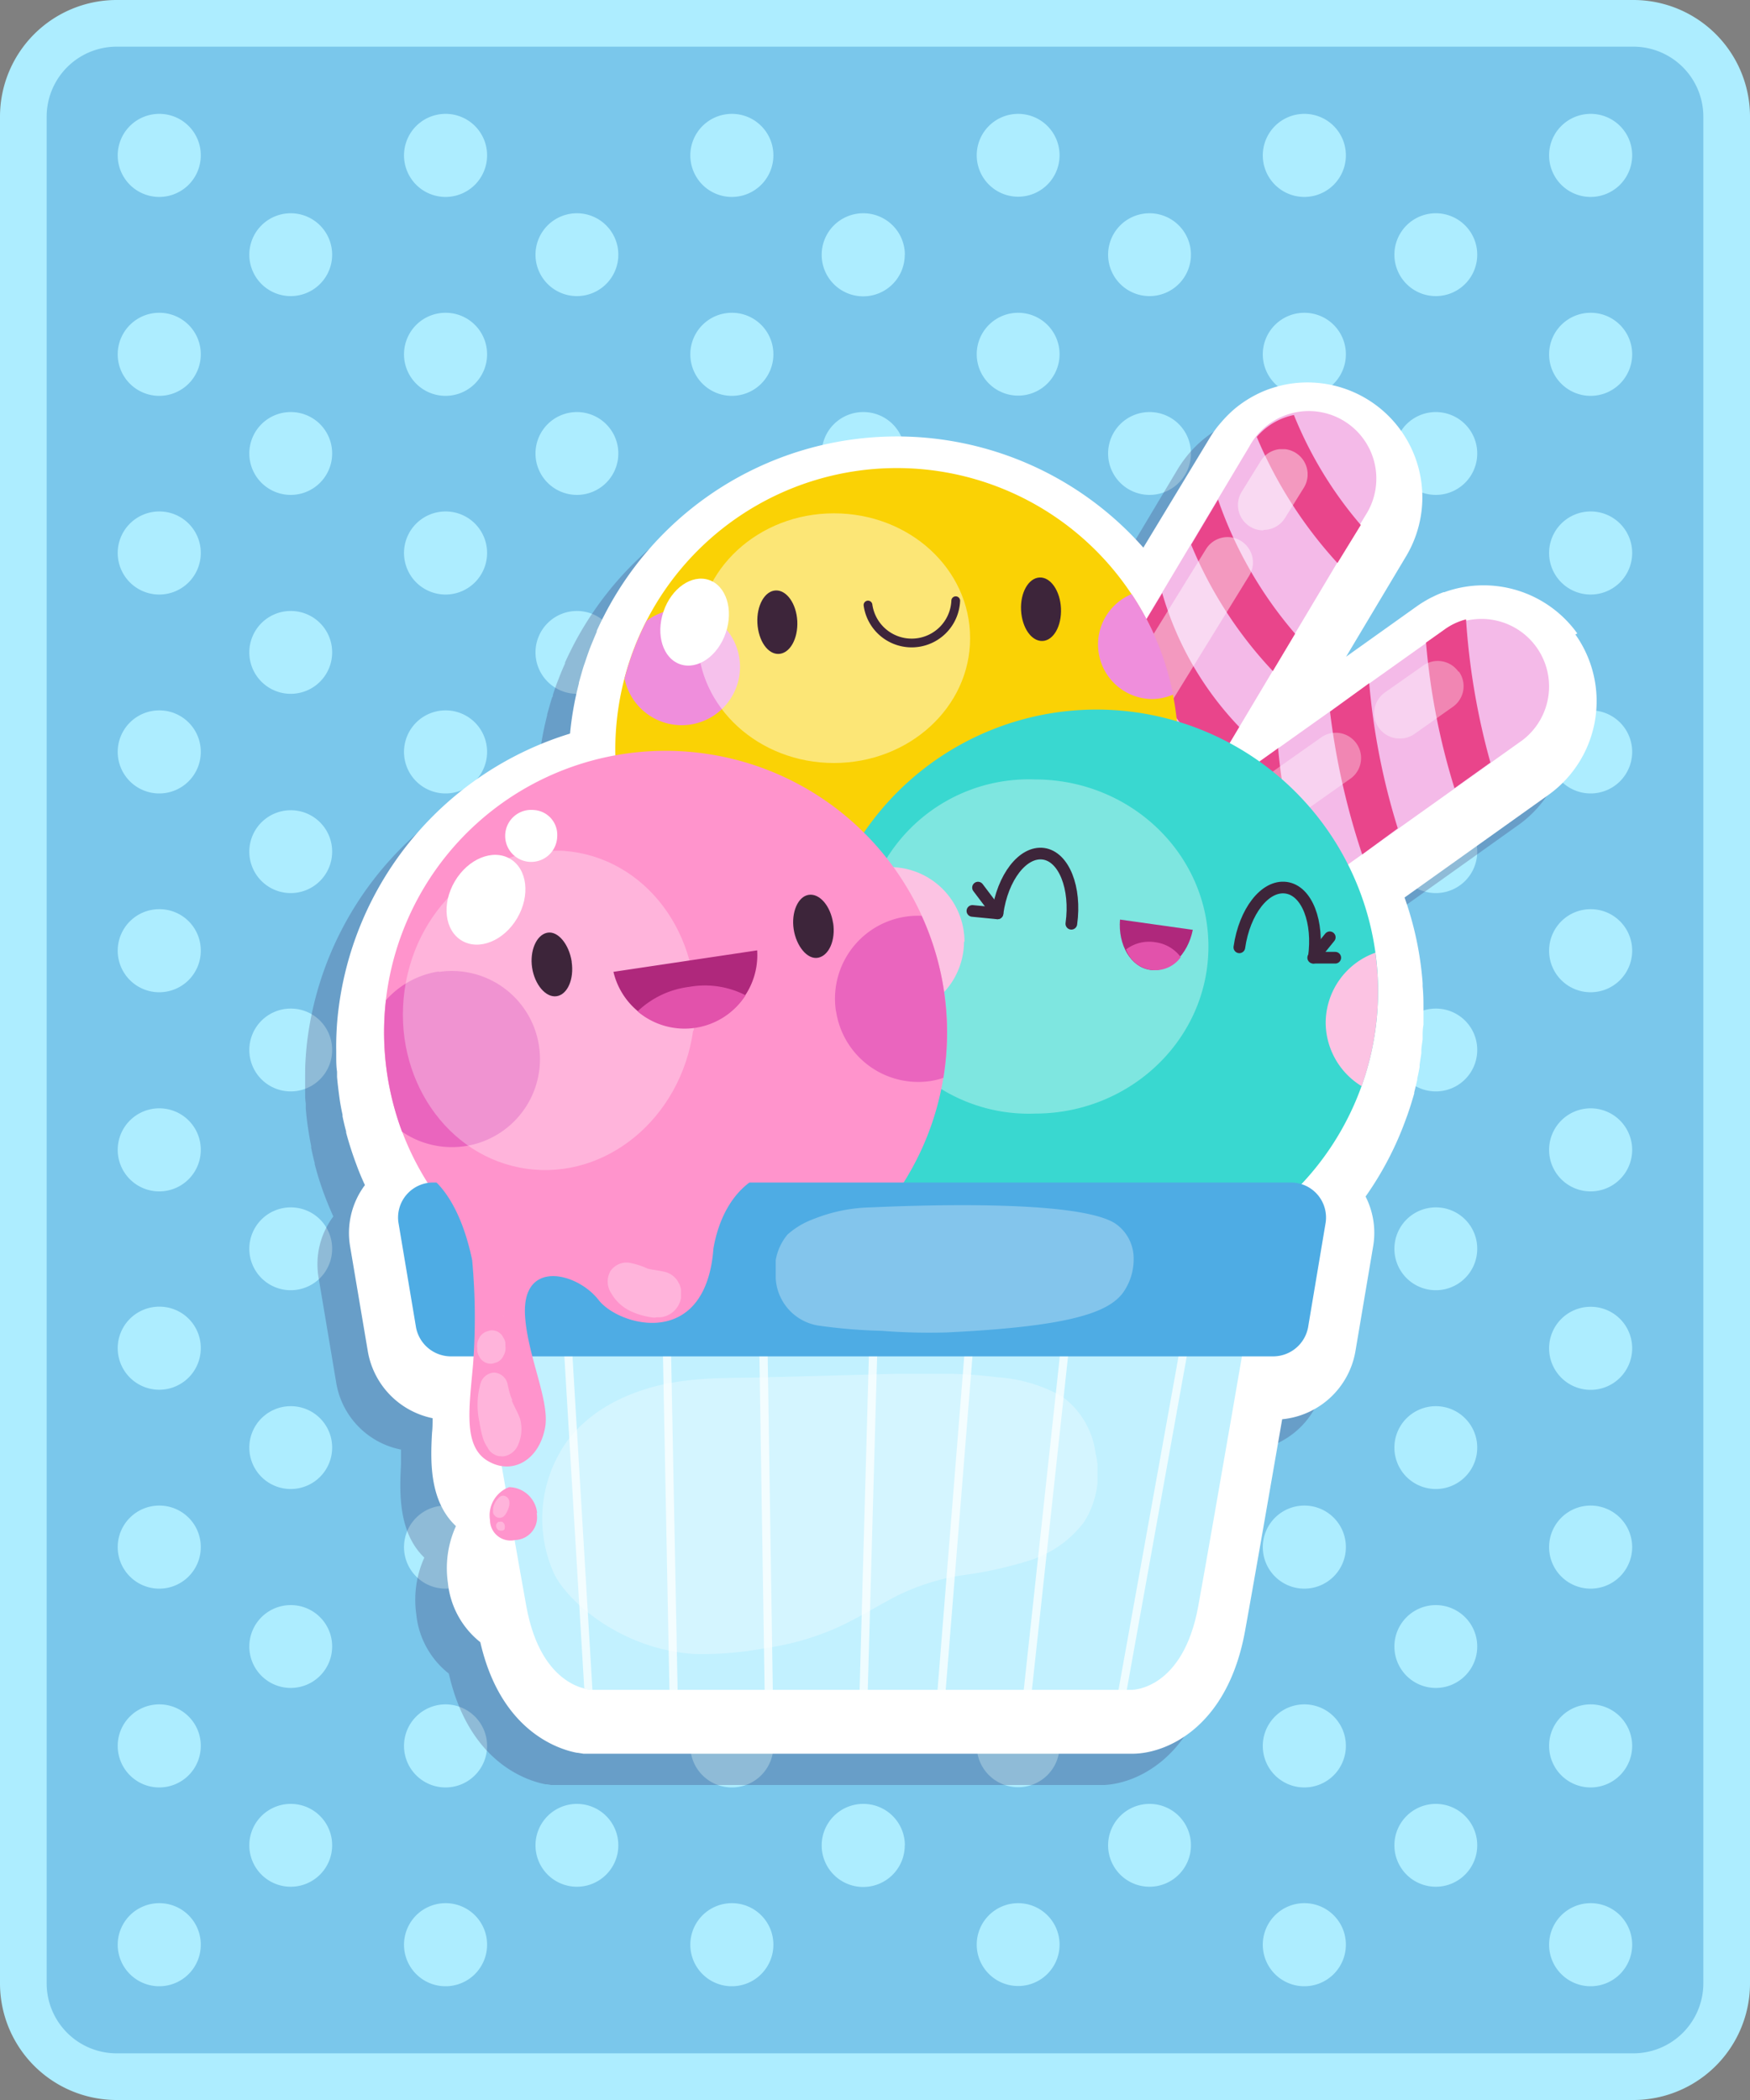 <svg xmlns="http://www.w3.org/2000/svg" xmlns:xlink="http://www.w3.org/1999/xlink" viewBox="0 0 150 180"><rect x="0" y="0" width="150" height="180" fill="#808080" stroke="none"/><defs><style>.a,.s,.x{fill:none;}.b{isolation:isolate;}.c{fill:#7ac7eb;}.d{fill:#adedff;}.e{clip-path:url(#a);}.f{opacity:0.25;}.g{clip-path:url(#c);}.h{fill:#322461;}.i{fill:#fff;}.j{fill:#f4bae8;}.k{fill:#e9458b;}.l{opacity:0.45;}.ac,.l,.n{mix-blend-mode:overlay;}.m{clip-path:url(#d);}.n{opacity:0.35;}.o{clip-path:url(#e);}.p{fill:#fad205;}.q{fill:#ef8edc;}.r{clip-path:url(#f);}.s,.x{stroke:#3d253a;stroke-linecap:round;stroke-linejoin:round;}.s{stroke-width:0.75px;}.t{fill:#3d253a;}.u{fill:#39d8d0;}.v{clip-path:url(#g);}.w{fill:#fcc3e3;}.y{fill:#af287c;}.z{fill:#e252ab;}.aa{fill:#ff94cc;}.ab{fill:#ea65be;}.ac{opacity:0.3;}.ad{clip-path:url(#h);}.ae{fill:#c2f1ff;}.af{fill:#eefcff;}.ag{clip-path:url(#i);}.ah{fill:#4eace4;}.ai{clip-path:url(#j);}.aj{clip-path:url(#k);}.ak{clip-path:url(#l);}</style><clipPath id="a"><rect class="a" x="26.14" y="32.72" width="110.89" height="120.28"/></clipPath><clipPath id="c"><rect class="a" x="26.14" y="35.44" width="108.18" height="117.56"/></clipPath><clipPath id="d"><rect class="a" x="93.41" y="38.5" width="18.67" height="27.55"/></clipPath><clipPath id="e"><rect class="a" x="83.28" y="56.64" width="42.13" height="30.99"/></clipPath><clipPath id="f"><rect class="a" x="59.81" y="44.03" width="23.34" height="21.38"/></clipPath><clipPath id="g"><rect class="a" x="73.84" y="66.81" width="29.74" height="28.64"/></clipPath><clipPath id="h"><rect class="a" x="34.53" y="72.92" width="25.02" height="27.37"/></clipPath><clipPath id="i"><rect class="a" x="46.48" y="117.75" width="47.59" height="24.12"/></clipPath><clipPath id="j"><rect class="a" x="66.49" y="103.3" width="30.73" height="10.98"/></clipPath><clipPath id="k"><rect class="a" x="40.87" y="108.22" width="17.5" height="16.6"/></clipPath><clipPath id="l"><rect class="a" x="42.23" y="128.2" width="1.4" height="3.06"/></clipPath></defs><title>iceCard_2</title><g class="b"><rect class="c" x="2" y="2" width="146" height="176" rx="8"/><path class="d" d="M140,4a6,6,0,0,1,6,6V170a6,6,0,0,1-6,6H10a6,6,0,0,1-6-6V10a6,6,0,0,1,6-6H140m0-4H10A10,10,0,0,0,0,10V170a10,10,0,0,0,10,10H140a10,10,0,0,0,10-10V10A10,10,0,0,0,140,0Z"/><path class="d" d="M17.21,13.32a3.56,3.56,0,1,1-3.55-3.56,3.55,3.55,0,0,1,3.55,3.56"/><path class="d" d="M41.75,13.32a3.56,3.56,0,1,1-3.56-3.56,3.55,3.55,0,0,1,3.56,3.56"/><path class="d" d="M66.29,13.32a3.56,3.56,0,1,1-3.56-3.56,3.55,3.55,0,0,1,3.56,3.56"/><path class="d" d="M90.82,13.32a3.55,3.55,0,1,1-3.55-3.56,3.55,3.55,0,0,1,3.55,3.56"/><path class="d" d="M115.36,13.32a3.56,3.56,0,1,1-3.55-3.56,3.55,3.55,0,0,1,3.55,3.56"/><path class="d" d="M139.9,13.32a3.56,3.56,0,1,1-3.56-3.56,3.55,3.55,0,0,1,3.56,3.56"/><path class="d" d="M28.47,21.83a3.55,3.55,0,1,1-3.55-3.55,3.55,3.55,0,0,1,3.55,3.55"/><path class="d" d="M53,21.83a3.55,3.55,0,1,1-3.55-3.55A3.55,3.55,0,0,1,53,21.83"/><path class="d" d="M77.55,21.83A3.56,3.56,0,1,1,74,18.28a3.56,3.56,0,0,1,3.56,3.55"/><path class="d" d="M102.08,21.83a3.55,3.55,0,1,1-3.55-3.55,3.55,3.55,0,0,1,3.55,3.55"/><path class="d" d="M126.62,21.83a3.55,3.55,0,1,1-3.55-3.55,3.55,3.55,0,0,1,3.55,3.55"/><path class="d" d="M17.21,30.36a3.56,3.56,0,1,1-3.55-3.55,3.55,3.55,0,0,1,3.55,3.55"/><path class="d" d="M41.75,30.36a3.56,3.56,0,1,1-3.56-3.55,3.55,3.55,0,0,1,3.56,3.55"/><path class="d" d="M66.29,30.36a3.56,3.56,0,1,1-3.56-3.55,3.55,3.55,0,0,1,3.56,3.55"/><path class="d" d="M90.82,30.36a3.55,3.55,0,1,1-3.55-3.55,3.55,3.55,0,0,1,3.55,3.55"/><path class="d" d="M115.36,30.36a3.56,3.56,0,1,1-3.55-3.55,3.55,3.55,0,0,1,3.55,3.55"/><path class="d" d="M139.9,30.36a3.56,3.56,0,1,1-3.56-3.55,3.55,3.55,0,0,1,3.56,3.55"/><path class="d" d="M28.47,38.88a3.55,3.55,0,1,1-3.55-3.56,3.54,3.54,0,0,1,3.55,3.56"/><path class="d" d="M53,38.88a3.55,3.55,0,1,1-3.55-3.56A3.55,3.55,0,0,1,53,38.88"/><path class="d" d="M77.55,38.88A3.56,3.56,0,1,1,74,35.32a3.55,3.55,0,0,1,3.56,3.56"/><path class="d" d="M102.08,38.88a3.55,3.55,0,1,1-3.55-3.56,3.54,3.54,0,0,1,3.55,3.56"/><path class="d" d="M126.62,38.88a3.55,3.55,0,1,1-3.55-3.56,3.55,3.55,0,0,1,3.55,3.56"/><path class="d" d="M17.21,47.4a3.56,3.56,0,1,1-3.55-3.56,3.55,3.55,0,0,1,3.55,3.56"/><path class="d" d="M41.75,47.4a3.56,3.56,0,1,1-3.56-3.56,3.55,3.55,0,0,1,3.56,3.56"/><path class="d" d="M66.29,47.4a3.56,3.56,0,1,1-3.56-3.56,3.55,3.55,0,0,1,3.56,3.56"/><path class="d" d="M90.82,47.4a3.55,3.55,0,1,1-3.55-3.56,3.55,3.55,0,0,1,3.55,3.56"/><path class="d" d="M115.36,47.4a3.56,3.56,0,1,1-3.55-3.56,3.55,3.55,0,0,1,3.55,3.56"/><path class="d" d="M139.9,47.4a3.56,3.56,0,1,1-3.56-3.56,3.55,3.55,0,0,1,3.56,3.56"/><path class="d" d="M28.47,55.92a3.55,3.55,0,1,1-3.55-3.55,3.54,3.54,0,0,1,3.55,3.55"/><path class="d" d="M53,55.92a3.55,3.55,0,1,1-3.55-3.55A3.55,3.55,0,0,1,53,55.92"/><path class="d" d="M77.55,55.92A3.56,3.56,0,1,1,74,52.37a3.55,3.55,0,0,1,3.56,3.55"/><path class="d" d="M102.08,55.92a3.55,3.55,0,1,1-3.55-3.55,3.54,3.54,0,0,1,3.55,3.55"/><path class="d" d="M126.62,55.92a3.55,3.55,0,1,1-3.55-3.55,3.55,3.55,0,0,1,3.55,3.55"/><path class="d" d="M17.21,64.44a3.56,3.56,0,1,1-3.55-3.55,3.55,3.55,0,0,1,3.55,3.55"/><path class="d" d="M41.75,64.44a3.56,3.56,0,1,1-3.56-3.55,3.55,3.55,0,0,1,3.56,3.55"/><path class="d" d="M66.29,64.44a3.56,3.56,0,1,1-3.56-3.55,3.55,3.55,0,0,1,3.56,3.55"/><path class="d" d="M90.82,64.44a3.55,3.55,0,1,1-3.55-3.55,3.55,3.55,0,0,1,3.55,3.55"/><path class="d" d="M115.36,64.44a3.56,3.56,0,1,1-3.55-3.55,3.55,3.55,0,0,1,3.55,3.55"/><path class="d" d="M139.9,64.44a3.56,3.56,0,1,1-3.56-3.55,3.55,3.55,0,0,1,3.56,3.55"/><path class="d" d="M28.47,73a3.55,3.55,0,1,1-3.55-3.55A3.54,3.54,0,0,1,28.47,73"/><path class="d" d="M53,73a3.55,3.55,0,1,1-3.55-3.55A3.54,3.54,0,0,1,53,73"/><path class="d" d="M77.55,73A3.56,3.56,0,1,1,74,69.41,3.55,3.55,0,0,1,77.55,73"/><path class="d" d="M102.08,73a3.55,3.55,0,1,1-3.55-3.55A3.54,3.54,0,0,1,102.08,73"/><path class="d" d="M126.62,73a3.55,3.55,0,1,1-3.55-3.55A3.54,3.54,0,0,1,126.62,73"/><path class="d" d="M17.21,81.48a3.56,3.56,0,1,1-3.55-3.55,3.54,3.54,0,0,1,3.55,3.55"/><path class="d" d="M41.75,81.48a3.56,3.56,0,1,1-3.56-3.55,3.55,3.55,0,0,1,3.56,3.55"/><path class="d" d="M66.29,81.48a3.56,3.56,0,1,1-3.56-3.55,3.55,3.55,0,0,1,3.56,3.55"/><path class="d" d="M90.82,81.48a3.55,3.55,0,1,1-3.55-3.55,3.54,3.54,0,0,1,3.55,3.55"/><path class="d" d="M115.36,81.48a3.56,3.56,0,1,1-3.55-3.55,3.54,3.54,0,0,1,3.55,3.55"/><path class="d" d="M139.9,81.48a3.56,3.56,0,1,1-3.56-3.55,3.55,3.55,0,0,1,3.56,3.55"/><path class="d" d="M28.47,90a3.55,3.55,0,1,1-3.55-3.55A3.54,3.54,0,0,1,28.47,90"/><path class="d" d="M53,90a3.55,3.55,0,1,1-3.55-3.55A3.54,3.54,0,0,1,53,90"/><path class="d" d="M77.55,90A3.56,3.56,0,1,1,74,86.45,3.55,3.55,0,0,1,77.55,90"/><path class="d" d="M102.08,90a3.55,3.55,0,1,1-3.55-3.55A3.54,3.54,0,0,1,102.08,90"/><path class="d" d="M126.62,90a3.55,3.55,0,1,1-3.55-3.55A3.54,3.54,0,0,1,126.62,90"/><path class="d" d="M17.21,98.52A3.56,3.56,0,1,1,13.66,95a3.55,3.55,0,0,1,3.55,3.55"/><path class="d" d="M41.75,98.52A3.56,3.56,0,1,1,38.19,95a3.56,3.56,0,0,1,3.56,3.55"/><path class="d" d="M66.29,98.52A3.56,3.56,0,1,1,62.73,95a3.56,3.56,0,0,1,3.56,3.55"/><path class="d" d="M90.82,98.52A3.55,3.55,0,1,1,87.27,95a3.55,3.55,0,0,1,3.55,3.55"/><path class="d" d="M115.36,98.52A3.56,3.56,0,1,1,111.81,95a3.55,3.55,0,0,1,3.55,3.55"/><path class="d" d="M139.9,98.52A3.56,3.56,0,1,1,136.34,95a3.56,3.56,0,0,1,3.56,3.55"/><path class="d" d="M28.47,107.05a3.55,3.55,0,1,1-3.55-3.56,3.54,3.54,0,0,1,3.55,3.56"/><path class="d" d="M53,107.05a3.55,3.55,0,1,1-3.55-3.56A3.54,3.54,0,0,1,53,107.05"/><path class="d" d="M77.55,107.05A3.56,3.56,0,1,1,74,103.49a3.54,3.54,0,0,1,3.56,3.56"/><path class="d" d="M102.08,107.05a3.55,3.55,0,1,1-3.55-3.56,3.54,3.54,0,0,1,3.55,3.56"/><path class="d" d="M126.62,107.05a3.55,3.55,0,1,1-3.55-3.56,3.54,3.54,0,0,1,3.55,3.56"/><path class="d" d="M17.21,115.56A3.56,3.56,0,1,1,13.66,112a3.54,3.54,0,0,1,3.55,3.55"/><path class="d" d="M41.75,115.56A3.56,3.56,0,1,1,38.19,112a3.55,3.55,0,0,1,3.56,3.55"/><path class="d" d="M66.29,115.56A3.56,3.56,0,1,1,62.73,112a3.55,3.55,0,0,1,3.56,3.55"/><path class="d" d="M90.82,115.56A3.55,3.55,0,1,1,87.27,112a3.54,3.54,0,0,1,3.55,3.55"/><path class="d" d="M115.36,115.56a3.56,3.56,0,1,1-3.55-3.55,3.54,3.54,0,0,1,3.55,3.55"/><path class="d" d="M139.9,115.56a3.56,3.56,0,1,1-3.56-3.55,3.55,3.55,0,0,1,3.56,3.55"/><path class="d" d="M28.47,124.09a3.55,3.55,0,1,1-3.55-3.56,3.54,3.54,0,0,1,3.55,3.56"/><path class="d" d="M53,124.09a3.55,3.55,0,1,1-3.55-3.56A3.55,3.55,0,0,1,53,124.09"/><path class="d" d="M77.55,124.09A3.56,3.56,0,1,1,74,120.53a3.55,3.55,0,0,1,3.56,3.56"/><path class="d" d="M102.08,124.09a3.55,3.55,0,1,1-3.55-3.56,3.54,3.54,0,0,1,3.55,3.56"/><path class="d" d="M126.62,124.09a3.55,3.55,0,1,1-3.55-3.56,3.55,3.55,0,0,1,3.55,3.56"/><path class="d" d="M17.21,132.6a3.56,3.56,0,1,1-3.55-3.55,3.55,3.55,0,0,1,3.55,3.55"/><path class="d" d="M41.75,132.6a3.56,3.56,0,1,1-3.56-3.55,3.56,3.56,0,0,1,3.56,3.55"/><path class="d" d="M66.29,132.6a3.56,3.56,0,1,1-3.56-3.55,3.56,3.56,0,0,1,3.56,3.55"/><path class="d" d="M90.82,132.6a3.55,3.55,0,1,1-3.55-3.55,3.55,3.55,0,0,1,3.55,3.55"/><path class="d" d="M115.36,132.6a3.56,3.56,0,1,1-3.55-3.55,3.55,3.55,0,0,1,3.55,3.55"/><path class="d" d="M139.9,132.6a3.56,3.56,0,1,1-3.56-3.55,3.56,3.56,0,0,1,3.56,3.55"/><path class="d" d="M28.47,141.13a3.55,3.55,0,1,1-3.55-3.55,3.54,3.54,0,0,1,3.55,3.55"/><path class="d" d="M53,141.13a3.55,3.55,0,1,1-3.55-3.55A3.55,3.55,0,0,1,53,141.13"/><path class="d" d="M77.55,141.13A3.56,3.56,0,1,1,74,137.58a3.55,3.55,0,0,1,3.56,3.55"/><path class="d" d="M102.08,141.13a3.55,3.55,0,1,1-3.55-3.55,3.54,3.54,0,0,1,3.55,3.55"/><path class="d" d="M126.62,141.13a3.55,3.55,0,1,1-3.55-3.55,3.55,3.55,0,0,1,3.55,3.55"/><path class="d" d="M17.21,149.64a3.56,3.56,0,1,1-3.55-3.55,3.55,3.55,0,0,1,3.55,3.55"/><path class="d" d="M41.75,149.64a3.56,3.56,0,1,1-3.56-3.55,3.56,3.56,0,0,1,3.56,3.55"/><path class="d" d="M66.29,149.64a3.56,3.56,0,1,1-3.56-3.55,3.56,3.56,0,0,1,3.56,3.55"/><path class="d" d="M90.82,149.64a3.55,3.55,0,1,1-3.55-3.55,3.55,3.55,0,0,1,3.55,3.55"/><path class="d" d="M115.36,149.64a3.56,3.56,0,1,1-3.55-3.55,3.55,3.55,0,0,1,3.55,3.55"/><path class="d" d="M139.9,149.64a3.56,3.56,0,1,1-3.56-3.55,3.56,3.56,0,0,1,3.56,3.55"/><path class="d" d="M28.47,158.17a3.55,3.55,0,1,1-3.55-3.55,3.54,3.54,0,0,1,3.55,3.55"/><path class="d" d="M53,158.17a3.55,3.55,0,1,1-3.55-3.55A3.55,3.55,0,0,1,53,158.17"/><path class="d" d="M77.55,158.17A3.56,3.56,0,1,1,74,154.62a3.55,3.55,0,0,1,3.56,3.55"/><path class="d" d="M102.08,158.17a3.55,3.55,0,1,1-3.55-3.55,3.54,3.54,0,0,1,3.55,3.55"/><path class="d" d="M126.62,158.17a3.55,3.55,0,1,1-3.55-3.55,3.55,3.55,0,0,1,3.55,3.55"/><path class="d" d="M17.21,166.69a3.56,3.56,0,1,1-3.55-3.56,3.55,3.55,0,0,1,3.55,3.56"/><path class="d" d="M41.75,166.69a3.56,3.56,0,1,1-3.56-3.56,3.55,3.55,0,0,1,3.56,3.56"/><path class="d" d="M66.29,166.69a3.56,3.56,0,1,1-3.56-3.56,3.55,3.55,0,0,1,3.56,3.56"/><path class="d" d="M90.82,166.69a3.55,3.55,0,1,1-3.55-3.56,3.55,3.55,0,0,1,3.55,3.56"/><path class="d" d="M115.36,166.69a3.56,3.56,0,1,1-3.55-3.56,3.55,3.55,0,0,1,3.55,3.56"/><path class="d" d="M139.9,166.69a3.56,3.56,0,1,1-3.56-3.56,3.55,3.55,0,0,1,3.56,3.56"/><g class="e"><g class="e"><g class="f"><g class="g"><path class="h" d="M132.48,57a9.88,9.88,0,0,0-11.39-3.53l-.08,0-.7.29L120,54l-.49.25a8.92,8.92,0,0,0-.79.51L112.66,59l5.19-8.69a9.86,9.86,0,0,0-10.59-14.68,9.14,9.14,0,0,0-1.46.45h0a10,10,0,0,0-3.84,2.74,10.28,10.28,0,0,0-1,1.37L95.3,49.66a28.19,28.19,0,0,0-46.22,5.78c-.23.45-.45.9-.65,1.35l0,.08c-.19.42-.37.85-.54,1.3l-.06.15c-.16.4-.3.81-.44,1.24,0,.08,0,.16-.07.22-.15.48-.29,1-.42,1.45a.64.64,0,0,0,0,.07,28.23,28.23,0,0,0-.75,4.3A28.37,28.37,0,0,0,26.32,89.34a29,29,0,0,0-.18,3.49v.39c0,.46,0,.91.07,1.36v.11l0,.33c.05.63.12,1.19.2,1.72s.16,1,.26,1.49l0,.15c.09.43.18.85.3,1.29l0,.1a27,27,0,0,0,.85,2.69c.23.61.48,1.21.75,1.81l-.06.08a6.83,6.83,0,0,0-1.2,5.18l1.51,9a7,7,0,0,0,5.55,5.72c0,.42,0,.84,0,1.26-.11,2.26-.29,5.79,2,8a8.81,8.81,0,0,0-.69,4.85,7.39,7.39,0,0,0,2.79,5.09c1.73,7.62,6.68,9.18,8.29,9.49h.05c.19,0,.36.06.51.07l.37,0H94.34c2.89,0,8.16-2.22,9.67-10.53.74-4.09,2.14-12.14,3.17-18.14a7.08,7.08,0,0,0,6.29-5.83l1.51-9a6.81,6.81,0,0,0-.65-4.26,28.32,28.32,0,0,0,3.5-6.73c.13-.37.26-.74.37-1.12,0,0,0,0,0,0,.1-.32.19-.65.29-1l0-.1c.1-.36.18-.72.26-1.07a.36.36,0,0,0,0-.1c.08-.35.15-.7.21-1l0-.17c.06-.33.11-.66.15-1l0-.21c0-.31.08-.62.11-1l0-.23c0-.31,0-.61.06-1v-.23c0-.4,0-.81,0-1.22s0-1.15-.07-1.84l0-.28a27.61,27.61,0,0,0-1.55-7.33l12.34-8.8A9.86,9.86,0,0,0,132.48,57"/></g></g><path class="i" d="M135.2,54.3a9.89,9.89,0,0,0-11.4-3.54l-.07,0c-.25.09-.49.19-.7.29l-.31.15a5.42,5.42,0,0,0-.48.26,9.1,9.1,0,0,0-.8.51l-6.06,4.32,5.19-8.69A9.85,9.85,0,0,0,110,33a10.8,10.8,0,0,0-1.47.44l0,0a9.88,9.88,0,0,0-2.7,1.6,10.23,10.23,0,0,0-1.14,1.14,8.87,8.87,0,0,0-1,1.36L98,46.94A28.18,28.18,0,0,0,51.8,52.73c-.23.44-.45.9-.65,1.34l0,.08c-.18.42-.36.85-.54,1.3l-.06.15c-.15.41-.29.82-.43,1.24l-.08.22c-.15.48-.29,1-.42,1.45,0,0,0,.05,0,.07a27.27,27.27,0,0,0-.76,4.3A28.39,28.39,0,0,0,29,86.62a25.57,25.57,0,0,0-.18,3.5v.39c0,.45,0,.9.07,1.35V92c0,.11,0,.22,0,.33.06.64.13,1.2.2,1.72s.16,1,.27,1.5l0,.14c.09.43.19.86.31,1.3a.58.58,0,0,0,0,.1c.24.89.53,1.8.86,2.68.22.61.47,1.21.75,1.81l-.06.08a6.85,6.85,0,0,0-1.21,5.18l1.52,9a7.07,7.07,0,0,0,5.55,5.72c0,.41,0,.84-.05,1.25-.12,2.27-.29,5.8,2.05,8a8.73,8.73,0,0,0-.69,4.85,7.45,7.45,0,0,0,2.78,5.1c1.74,7.62,6.69,9.18,8.29,9.48h.06l.5.08.38,0H97.06c2.88,0,8.15-2.21,9.66-10.53.74-4.08,2.14-12.14,3.18-18.14a7.06,7.06,0,0,0,6.28-5.83l1.52-9a6.88,6.88,0,0,0-.65-4.26,27.93,27.93,0,0,0,3.49-6.73c.14-.36.26-.74.38-1.11a.43.43,0,0,1,0,0c.1-.32.2-.65.3-1l0-.09c.09-.36.18-.73.26-1.08,0,0,0-.08,0-.1.08-.35.15-.7.2-1l0-.18.15-1,0-.2c0-.32.07-.63.11-1l0-.23c0-.3,0-.61.07-1v-.24c0-.4,0-.8,0-1.21,0-.57,0-1.16-.07-1.85l0-.28a28.09,28.09,0,0,0-1.55-7.33l12.34-8.8a9.88,9.88,0,0,0,2.3-13.75"/><path class="j" d="M88.31,86.84a5.79,5.79,0,0,1-5-8.76l23.79-39.83a5.79,5.79,0,1,1,9.93,5.94L93.29,84a5.8,5.8,0,0,1-5,2.83"/><path class="k" d="M110.86,35.58a5.72,5.72,0,0,0-3.14,1.87,37.49,37.49,0,0,0,6.92,10.81l2-3.26a33.93,33.93,0,0,1-5.73-9.42"/><path class="k" d="M99.61,50.85l-2.41,4a29.81,29.81,0,0,0,7.1,10.68l1.92-3.22a27.63,27.63,0,0,1-6.61-11.5"/><path class="k" d="M104.41,42.81l-2.31,3.88a35.65,35.65,0,0,0,7,10.83l1.91-3.2a35.25,35.25,0,0,1-6.61-11.51"/><g class="l"><g class="m"><path class="i" d="M108.29,45.46a2.14,2.14,0,0,1-1.14-.32,2.17,2.17,0,0,1-.71-3l1.62-2.62a2.17,2.17,0,0,1,3.7,2.28l-1.63,2.62a2.15,2.15,0,0,1-1.84,1"/><path class="i" d="M95.58,66a2.14,2.14,0,0,1-1.14-.32,2.17,2.17,0,0,1-.71-3l9.64-15.61a2.17,2.17,0,0,1,3.7,2.28L97.43,65a2.18,2.18,0,0,1-1.85,1"/></g></g><path class="j" d="M87.08,90.91A5.71,5.71,0,0,1,84.7,89,5.78,5.78,0,0,1,86,80.9L123.81,54a5.79,5.79,0,0,1,6.72,9.42L92.77,90.32a5.78,5.78,0,0,1-5.69.59"/><path class="k" d="M100,70.91l-3.23,2.31A66.54,66.54,0,0,0,100.26,85l3-2.16A60.21,60.21,0,0,1,100,70.91"/><path class="k" d="M90.74,77.55l-3.13,2.23a94.7,94.7,0,0,0,4,11.19,6.09,6.09,0,0,0,1.2-.65L94.63,89a86.56,86.56,0,0,1-3.89-11.44"/><path class="k" d="M125.66,53.09a5.4,5.4,0,0,0-1.85.87l-1.58,1.12a58.41,58.41,0,0,0,2.44,12.48l3.08-2.2a60.21,60.21,0,0,1-2.09-12.27"/><path class="k" d="M109.61,64.09l-3.38,2.41a53.29,53.29,0,0,0,3,12.06l3-2.17a49.89,49.89,0,0,1-2.68-12.3"/><path class="k" d="M117.36,58.56,114,61a62.51,62.51,0,0,0,2.76,12.24L119.81,71a58.74,58.74,0,0,1-2.45-12.46"/><g class="n"><g class="o"><path class="i" d="M125,57.56a2.17,2.17,0,0,0-3-.52l-3.3,2.32A2.17,2.17,0,0,0,120,63.3a2.12,2.12,0,0,0,1.24-.39l3.3-2.33a2.16,2.16,0,0,0,.52-3"/><path class="i" d="M113.34,63.14,84.2,83.69a2.17,2.17,0,1,0,2.5,3.55l29.14-20.56a2.17,2.17,0,0,0-2.5-3.54"/></g></g><path class="p" d="M101,64.24A24.13,24.13,0,1,1,76.88,40.12,24.13,24.13,0,0,1,101,64.24"/><path class="q" d="M97,50.92a4.68,4.68,0,0,0,1.69,9,4.64,4.64,0,0,0,1.87-.39A23.73,23.73,0,0,0,97,50.92"/><path class="q" d="M58.42,52.22a4.89,4.89,0,0,0-3,1,23.91,23.91,0,0,0-1.89,4.94,5,5,0,1,0,4.89-6"/><g class="l"><g class="r"><path class="i" d="M83.15,54.72c0,5.9-5.23,10.68-11.67,10.68S59.81,60.62,59.81,54.72,65,44,71.48,44s11.67,4.78,11.67,10.69"/></g></g><path class="i" d="M60.77,49.71c1.47.5,2.12,2.53,1.44,4.53s-2.42,3.2-3.9,2.7-2.12-2.52-1.44-4.52,2.42-3.21,3.9-2.71"/><path class="s" d="M74.4,51.86a3.78,3.78,0,0,0,7.52-.37"/><path class="t" d="M68.34,53.24c.07,1.51-.63,2.76-1.58,2.81S65,54.92,64.92,53.41s.63-2.76,1.57-2.8,1.77,1.13,1.85,2.63"/><path class="t" d="M90.94,52.14c.07,1.5-.63,2.76-1.58,2.8s-1.76-1.13-1.84-2.63.63-2.76,1.58-2.81,1.77,1.14,1.84,2.64"/><path class="u" d="M118.12,85A24.13,24.13,0,1,1,94,60.82,24.13,24.13,0,0,1,118.12,85"/><g class="n"><g class="v"><path class="i" d="M103.58,81.13c0,7.91-6.66,14.32-14.87,14.32a14.33,14.33,0,1,1,0-28.64c8.21,0,14.87,6.41,14.87,14.32"/></g></g><path class="w" d="M113.63,87.64a6.41,6.41,0,0,0,3.08,5.46A24.19,24.19,0,0,0,118.12,85a24.54,24.54,0,0,0-.23-3.34,6.4,6.4,0,0,0-4.26,6"/><path class="w" d="M82.67,80.72a6.4,6.4,0,0,0-11.33-4.08A24.06,24.06,0,0,0,70,82.15a6.4,6.4,0,0,0,12.63-1.43"/><path class="x" d="M91.83,79.18c.43-3.07-.64-5.76-2.39-6s-3.51,2-3.94,5.11l-2.15-.21"/><line class="x" x1="83.83" y1="76.08" x2="85.5" y2="78.29"/><path class="x" d="M106.23,81.2c.44-3.07,2.2-5.35,4-5.11s2.82,2.94,2.38,6h1.84"/><line class="x" x1="113.98" y1="80.34" x2="112.56" y2="82.09"/><path class="y" d="M96,78.82c-.18,2.18.93,4.08,2.58,4.31s3.23-1.28,3.66-3.43Z"/><path class="z" d="M99,80.76a3.25,3.25,0,0,0-2.48.62,2.67,2.67,0,0,0,4.69.66A3.24,3.24,0,0,0,99,80.76"/><path class="aa" d="M80.91,84.91A24.13,24.13,0,1,1,53.48,64.62,24.13,24.13,0,0,1,80.91,84.91"/><path class="ab" d="M71.66,86.66a7.12,7.12,0,0,0,8.09,6,6.91,6.91,0,0,0,1.11-.27A24.07,24.07,0,0,0,79,78.5a7.11,7.11,0,0,0-7.35,8.16"/><path class="ab" d="M37.61,83.27a7.58,7.58,0,0,0-4.53,2.46,24.46,24.46,0,0,0,.11,6.33A24.83,24.83,0,0,0,34.46,97a7.55,7.55,0,1,0,3.15-13.69"/><g class="ac"><g class="ad"><path class="i" d="M59.41,88.35c-1.06,7.49-7.45,12.79-14.27,11.83S33.63,92.37,34.68,84.87,42.12,72.08,49,73s11.51,7.81,10.46,15.31"/></g></g><path class="i" d="M44.33,78.7c-1.14,1.94-3.26,2.8-4.74,1.93s-1.75-3.14-.61-5.08,3.26-2.81,4.74-1.94,1.75,3.15.61,5.09"/><path class="i" d="M47.76,71.71a2.23,2.23,0,1,1-2-2.28,2.13,2.13,0,0,1,2,2.28"/><path class="y" d="M52.58,83.3A6.25,6.25,0,0,0,64.9,81.46Z"/><path class="z" d="M59.07,84.59a7.76,7.76,0,0,0-4.42,2.1,6.22,6.22,0,0,0,9.26-1.38,7.65,7.65,0,0,0-4.84-.72"/><path class="t" d="M49,82.45c.22,1.48-.36,2.8-1.29,2.94s-1.88-1-2.1-2.44.36-2.81,1.29-3,1.87,1,2.1,2.45"/><path class="t" d="M71.41,79.09c.23,1.49-.35,2.81-1.28,3s-1.88-1-2.1-2.44.36-2.81,1.29-2.95,1.87.95,2.09,2.44"/><path class="ae" d="M73.91,112.53,40.47,111s3.34,19.46,4.64,26.66,5.67,7.18,5.67,7.18H97.05s4.36,0,5.66-7.18S107.36,111,107.36,111Z"/><polygon class="af" points="65.74 112.16 65.03 112.13 65.54 144.85 66.24 144.85 65.74 112.16"/><polygon class="af" points="57.44 111.78 56.74 111.75 57.38 144.85 58.08 144.85 57.44 111.78"/><path class="af" d="M48.08,111.35l2,33.39a3.13,3.13,0,0,0,.7.11h0l-2-33.46Z"/><polygon class="af" points="92.04 111.7 91.33 111.74 87.75 144.85 88.45 144.85 92.04 111.7"/><polygon class="af" points="73.68 144.85 74.38 144.85 75.29 112.47 74.58 112.5 73.68 144.85"/><polygon class="af" points="81.06 144.85 83.69 112.08 82.98 112.12 80.36 144.85 81.06 144.85"/><polygon class="af" points="102.63 111.22 101.92 111.25 95.87 144.85 96.58 144.85 102.63 111.22"/><g class="ac"><g class="ag"><path class="i" d="M93.92,124.7a7.15,7.15,0,0,0-2.88-5,13,13,0,0,0-5.58-1.65c-4.34-.56-8.8-.27-13.16-.17l-6.77.18c-2.18.06-4.39,0-6.56.26-3.89.42-7.95,2-10.34,5.18a11.45,11.45,0,0,0-1.19,11.27c1,2.29,5.66,6.61,12.1,7a29.12,29.12,0,0,0,6.1-.51,23,23,0,0,0,6-1.7c1.84-.81,3.53-1.9,5.31-2.81a19.22,19.22,0,0,1,5.4-1.71,33.88,33.88,0,0,0,6-1.32,9.44,9.44,0,0,0,4.57-3.26,7.77,7.77,0,0,0,1-5.84"/></g></g><path class="ah" d="M110.63,101.36H37.2a3,3,0,0,0-3.05,3.42l1.51,9a3.05,3.05,0,0,0,3.05,2.48h70.41a3.05,3.05,0,0,0,3-2.48l1.51-9a3,3,0,0,0-3.05-3.42"/><g class="ac"><g class="ai"><path class="i" d="M95.64,104.9c-3.2-2.14-17.42-1.57-21-1.41a13.9,13.9,0,0,0-4.91,1,6.85,6.85,0,0,0-2.24,1.34,4.65,4.65,0,0,0-1,3.73,4.34,4.34,0,0,0,3.72,4.07,45.75,45.75,0,0,0,5.35.44,51.86,51.86,0,0,0,5.57.14c10.45-.5,13.86-1.68,15.13-3.41a4.93,4.93,0,0,0,.91-2.93,3.61,3.61,0,0,0-1.58-3"/></g></g><path class="aa" d="M66.49,100.25s-10-1.13-11.26-.7c-5.69,2-11.83,1.46-15.8,1.18l-3.34-.32s3,1,4.38,7.59a53.46,53.46,0,0,1,.08,8.92c-.32,3.69-.88,7,1.22,8.28s4.42,0,4.95-2.82c.43-2.25-1.47-6.08-1.71-9.51-.36-5,4.46-3.82,6.3-1.44,1.66,2.14,8.47,4.12,9.7-3.22h0v0c.06-.37.11-.77.14-1.19.34-2,1.49-5.71,5.33-6.75"/><g class="ac"><g class="aj"><path class="i" d="M43.11,112.76v0c.05.1.13.14,0,0"/><path class="i" d="M43.91,120a1.42,1.42,0,0,0-.08-.18l0,0a3.59,3.59,0,0,1-.12-.35c-.08-.27-.14-.54-.2-.82a1.25,1.25,0,0,0-1.17-1,1.29,1.29,0,0,0-1.17,1,6.7,6.7,0,0,0-.08,3.21,9.61,9.61,0,0,0,.25,1.21,2.93,2.93,0,0,0,.45,1,1.24,1.24,0,0,0,.17.27,1.34,1.34,0,0,0,.45.35,1,1,0,0,0,.51.13h0a1,1,0,0,0,.3,0,1.61,1.61,0,0,0,1.17-.93,3.32,3.32,0,0,0,.19-2.26c-.18-.56-.48-1-.71-1.58"/><path class="i" d="M41.39,116.65a.91.91,0,0,0,.43.21.84.84,0,0,0,.47,0l.32-.1a1.21,1.21,0,0,0,.48-.42l.15-.3a1.32,1.32,0,0,0,.08-.68l0-.16a.15.15,0,0,1,0-.07,1,1,0,0,0-.18-.48.94.94,0,0,0-.3-.38.91.91,0,0,0-.43-.21.86.86,0,0,0-.48,0l-.31.1a1.33,1.33,0,0,0-.49.42l-.15.3a1.46,1.46,0,0,0-.07.69s0,0,0,.06l0,.16a1.19,1.19,0,0,0,.17.49.93.93,0,0,0,.31.37"/><path class="i" d="M58.19,110a1.79,1.79,0,0,0-1.29-1c-.46-.11-.93-.15-1.39-.26a6.34,6.34,0,0,0-1.67-.52,1.69,1.69,0,0,0-1.51.72,1.82,1.82,0,0,0,.08,1.94A3.77,3.77,0,0,0,54,112.36a6.15,6.15,0,0,0,1.83.55,1,1,0,0,0,.46,0h.32a2,2,0,0,0,1.77-1.72,2.19,2.19,0,0,0-.16-1.16"/></g></g><path class="aa" d="M46,129.69A1.94,1.94,0,0,1,44.16,132,1.76,1.76,0,0,1,42,130.3a2.58,2.58,0,0,1,1.64-2.83,2.46,2.46,0,0,1,2.4,2.22"/><g class="ac"><g class="ak"><path class="i" d="M43.18,128.2a.55.55,0,0,0-.39.14l-.17.18a1.6,1.6,0,0,0-.21.32,1.47,1.47,0,0,0-.14.4.77.77,0,0,0,0,.15s0,0,0,0v.05a.81.81,0,0,0,0,.22.41.41,0,0,0,.15.26l.06.06a.56.56,0,0,0,.69,0,1.33,1.33,0,0,0,.29-.41,1.69,1.69,0,0,0,.13-.31,1.15,1.15,0,0,0,.07-.52.57.57,0,0,0-.45-.53"/><path class="i" d="M43.15,130.51a.27.27,0,0,0-.14-.07.29.29,0,0,0-.16,0l-.1,0a.34.34,0,0,0-.16.13l-.06.09a.5.5,0,0,0,0,.21v0a.35.35,0,0,0,.06.14.4.4,0,0,0,.1.12.28.28,0,0,0,.15.06.29.29,0,0,0,.16,0l.1,0a.42.42,0,0,0,.16-.13l0-.09a.41.41,0,0,0,0-.22v0a.3.3,0,0,0-.05-.15.38.38,0,0,0-.11-.11"/></g></g></g></g></g></svg>